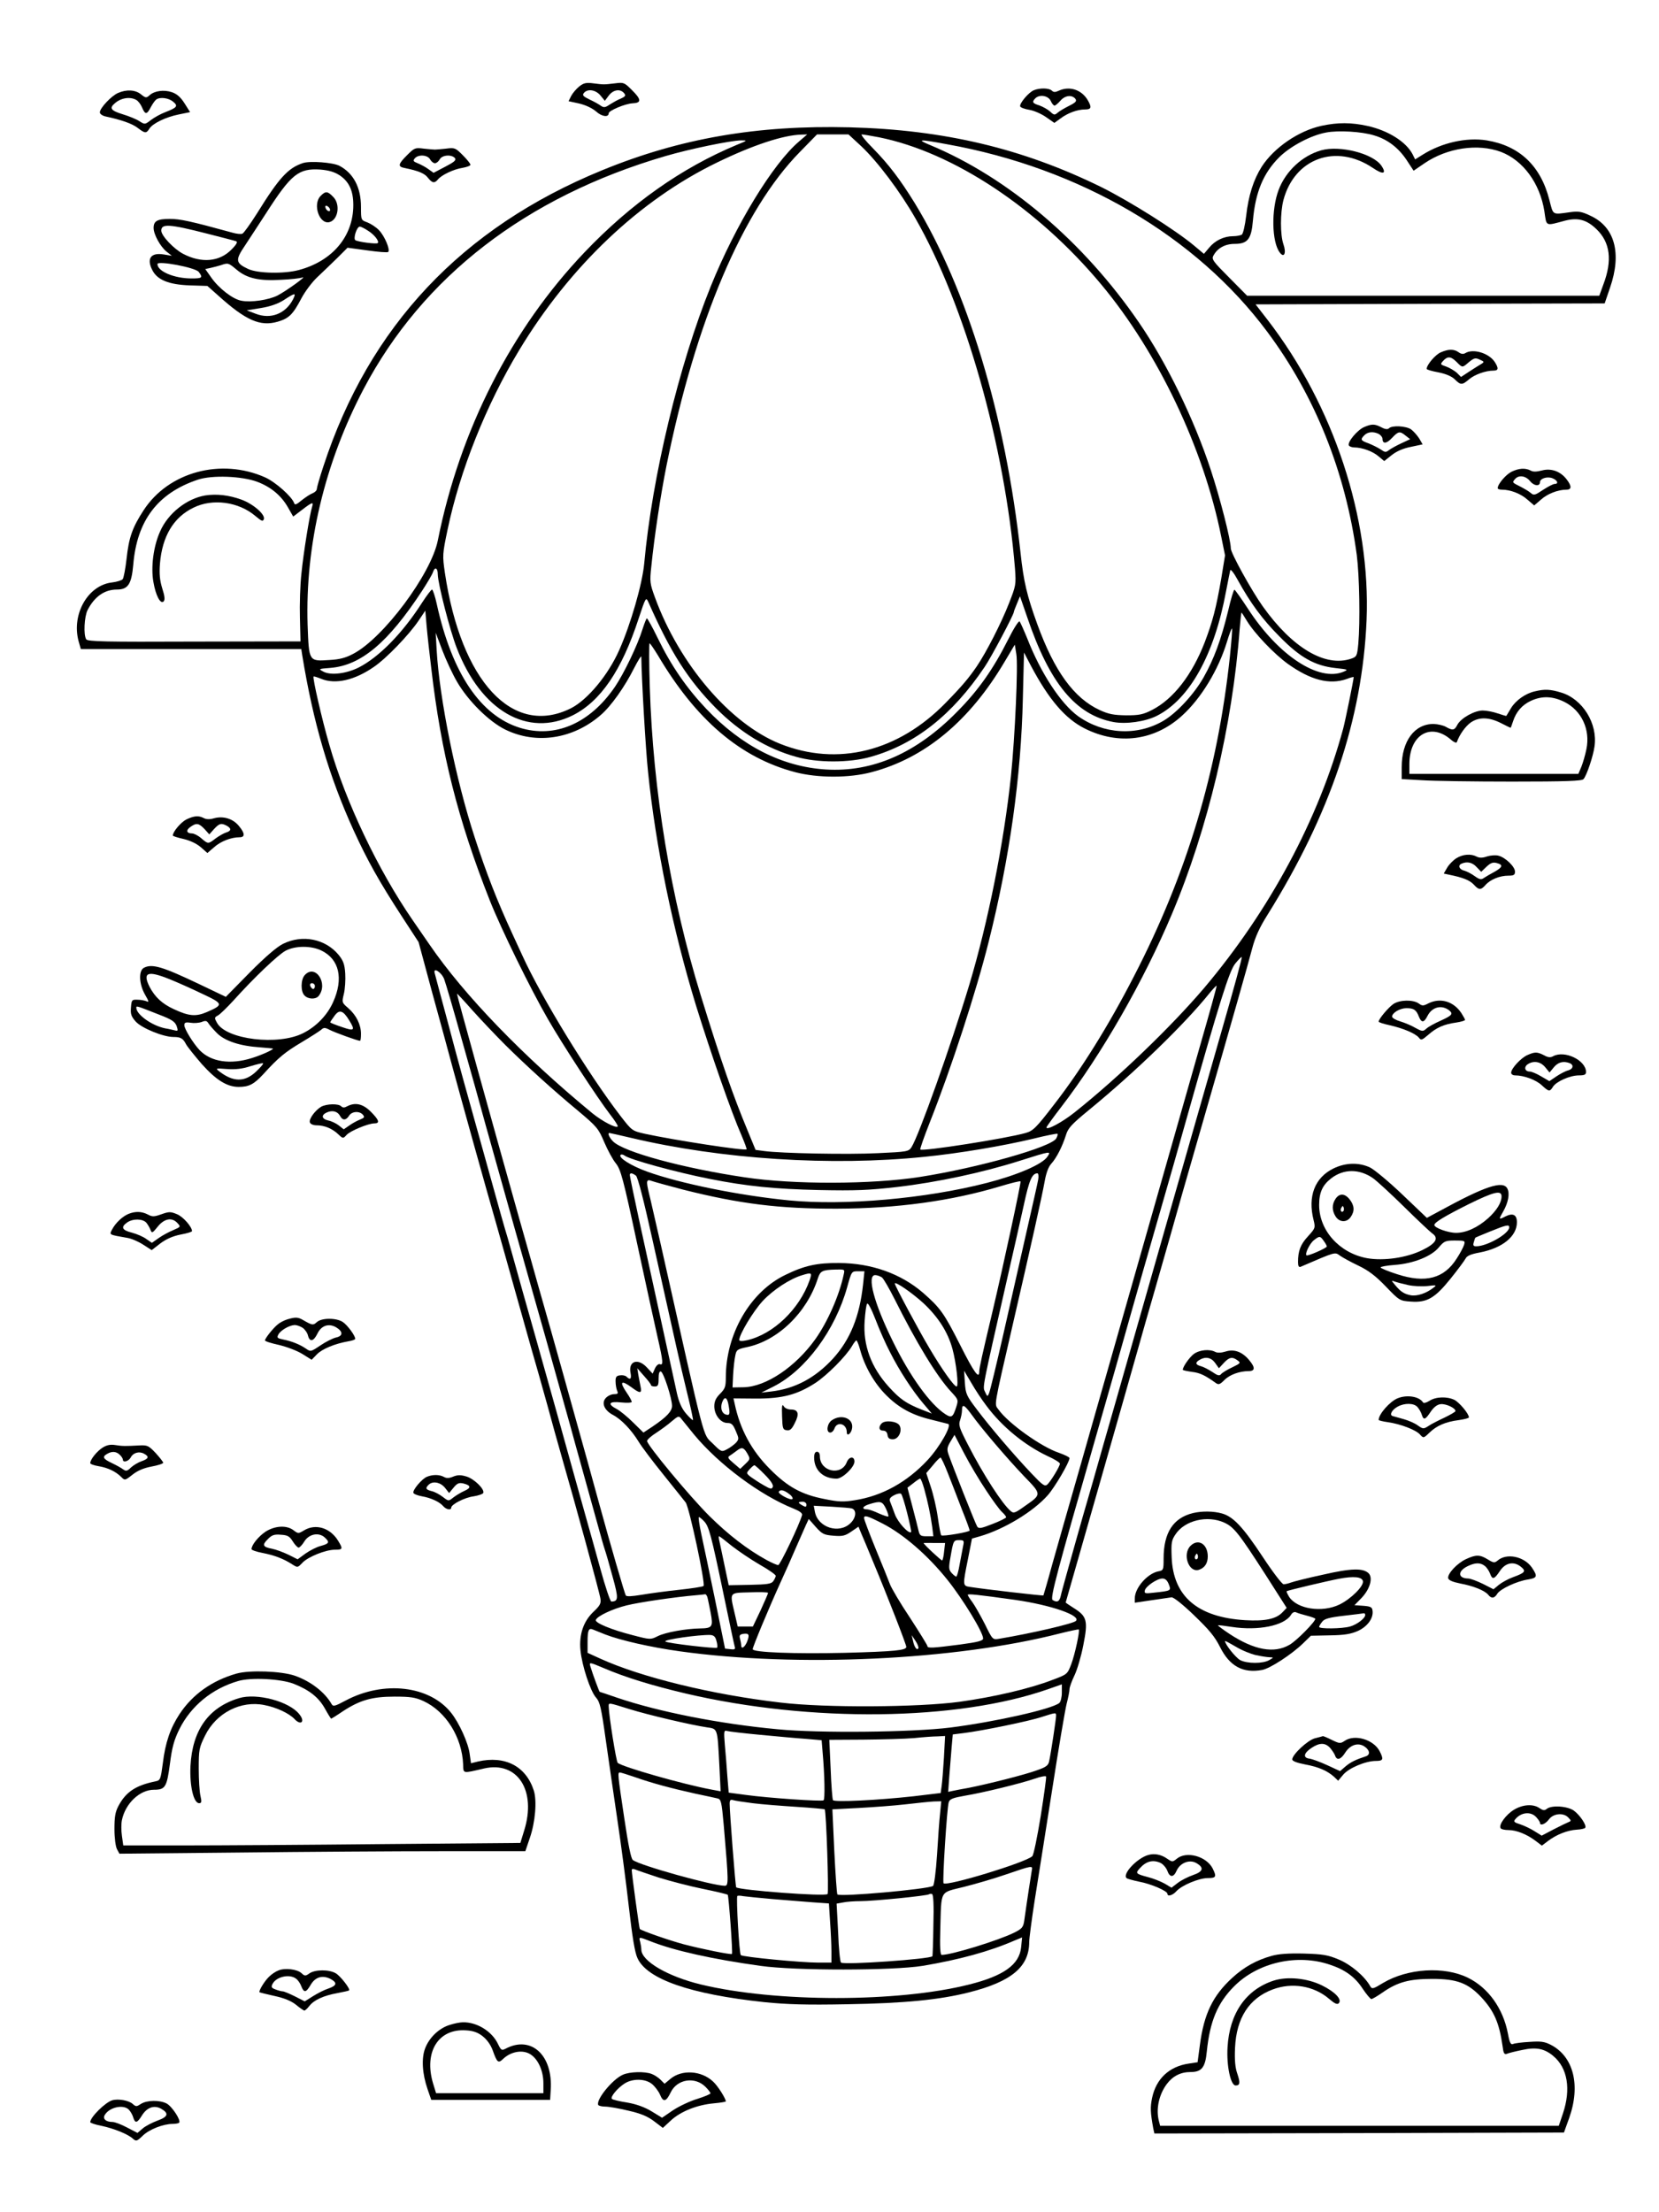 <?xml version="1.0" standalone="no"?>
<!DOCTYPE svg PUBLIC "-//W3C//DTD SVG 20010904//EN"
 "http://www.w3.org/TR/2001/REC-SVG-20010904/DTD/svg10.dtd">
<svg version="1.0" xmlns="http://www.w3.org/2000/svg"
 width="864pt" height="1152pt" viewBox="0 0 864 1152"
 preserveAspectRatio="xMidYMid meet">

<g transform="translate(0,1152) scale(0.1,-0.1)"
fill="#000000" stroke="none">
<path d="M3017 11070 c-15 -12 -34 -34 -42 -49 l-14 -28 55 -12 c34 -8 68 -24
89 -42 30 -27 65 -31 65 -9 0 14 86 50 124 52 48 2 47 20 -4 70 -38 38 -42 40
-87 34 -59 -7 -58 -7 -113 0 -37 5 -50 2 -73 -16z m110 -47 l23 -28 21 28 c23
30 59 36 79 12 10 -12 8 -17 -16 -28 -16 -6 -42 -21 -58 -31 -23 -16 -31 -17
-45 -8 -9 7 -35 22 -59 33 -35 17 -41 23 -31 35 19 23 61 17 86 -13z"/>
<path d="M5384 11050 c-26 -10 -76 -69 -71 -84 2 -6 23 -14 48 -18 24 -4 63
-21 87 -38 l43 -30 32 23 c38 29 89 47 128 47 33 0 36 11 13 50 -32 53 -94 73
-149 48 -19 -9 -28 -9 -37 0 -14 14 -63 15 -94 2z m88 -55 c6 -14 15 -25 20
-25 4 0 18 11 30 25 24 28 59 33 78 11 9 -12 4 -19 -32 -37 -24 -12 -51 -28
-60 -36 -15 -13 -19 -13 -39 6 -12 11 -37 25 -56 32 -36 11 -40 18 -21 37 22
22 67 14 80 -13z"/>
<path d="M615 11036 c-35 -15 -95 -79 -95 -101 0 -8 12 -17 28 -21 84 -18 141
-38 169 -60 38 -29 45 -30 61 -4 17 27 84 60 153 74 l59 12 -29 46 c-21 33
-40 49 -66 58 -42 14 -91 7 -116 -16 -17 -15 -20 -15 -45 5 -30 24 -75 26
-119 7z m94 -36 c10 -5 24 -23 31 -40 16 -38 25 -38 46 3 9 17 22 35 28 39 20
14 64 8 87 -11 28 -23 22 -31 -40 -55 -24 -9 -58 -28 -75 -41 -31 -24 -32 -24
-60 -6 -15 10 -54 26 -87 36 -62 19 -71 32 -41 57 31 28 79 36 111 18z"/>
<path d="M6883 10865 c-120 -26 -248 -114 -312 -213 -43 -68 -69 -150 -81
-256 -6 -50 -16 -94 -23 -98 -7 -4 -27 -8 -45 -8 -47 0 -94 -22 -125 -60 l-27
-32 -50 42 c-99 83 -335 231 -483 305 -411 202 -819 299 -1312 312 -482 12
-883 -57 -1290 -224 -730 -299 -1213 -813 -1451 -1542 -19 -57 -34 -110 -34
-117 0 -8 -10 -18 -23 -23 -13 -5 -38 -22 -57 -37 -26 -22 -35 -25 -38 -14
-12 34 -96 109 -151 134 -229 102 -503 29 -633 -171 -58 -89 -77 -141 -89
-254 -6 -52 -15 -99 -20 -105 -5 -6 -30 -14 -55 -17 -126 -14 -212 -165 -175
-305 l12 -42 574 0 574 0 5 -32 c57 -350 139 -630 268 -913 72 -157 133 -266
250 -446 l88 -135 70 -260 c39 -142 87 -317 106 -389 48 -177 176 -637 229
-820 23 -82 64 -226 90 -320 26 -93 67 -237 90 -320 24 -82 62 -217 85 -300
22 -82 56 -204 75 -270 67 -231 198 -710 202 -740 4 -25 -3 -37 -36 -68 -52
-49 -76 -118 -68 -201 8 -81 52 -214 81 -246 20 -22 27 -51 50 -215 15 -104
42 -293 61 -420 19 -126 46 -331 60 -455 18 -156 31 -238 45 -267 50 -110 277
-188 660 -229 120 -12 218 -15 430 -11 300 5 483 23 637 62 221 56 313 133
313 262 0 18 13 117 29 220 17 103 57 363 91 576 33 213 67 413 75 445 8 31
15 65 15 76 0 10 12 43 26 72 14 29 35 100 46 158 25 125 19 149 -48 191 -24
15 -44 29 -44 30 0 1 75 262 166 581 91 318 185 649 209 734 24 85 64 227 90
315 25 88 61 214 80 280 18 66 90 318 160 560 177 614 240 837 266 935 16 61
39 111 80 176 327 524 494 1020 516 1534 22 532 -171 1118 -516 1565 l-62 80
909 3 909 2 28 82 c62 179 25 317 -103 375 -46 22 -62 24 -106 18 -94 -13 -86
-17 -107 64 -45 178 -156 282 -326 310 -106 17 -234 -12 -333 -74 l-40 -25
-14 28 c-34 64 -126 122 -233 146 -86 19 -156 19 -240 1z m273 -50 c69 -20
127 -64 170 -129 l36 -55 57 39 c118 80 277 104 398 59 115 -44 203 -163 226
-309 12 -81 3 -77 108 -49 67 17 112 5 163 -44 72 -69 84 -163 36 -289 l-21
-58 -917 0 -917 0 -93 94 c-83 83 -93 96 -83 114 21 40 61 62 111 62 67 0 87
24 95 120 13 149 54 248 137 331 57 57 166 115 245 129 63 12 185 5 249 -15z
m-2995 -32 c-136 -116 -330 -434 -459 -753 -166 -410 -306 -993 -347 -1445
-10 -106 -70 -315 -130 -450 -58 -131 -165 -259 -251 -303 -303 -152 -573 139
-657 705 -13 90 -13 97 14 225 64 306 200 648 372 933 264 438 629 784 1032
979 185 90 345 143 439 145 l30 1 -43 -37z m325 -25 c84 -79 203 -237 282
-376 258 -450 466 -1185 518 -1823 6 -83 5 -88 -31 -180 -40 -103 -119 -257
-168 -329 -41 -60 -75 -101 -161 -189 -248 -255 -564 -334 -864 -214 -259 104
-524 414 -651 762 -26 71 -28 81 -19 161 16 159 49 375 79 525 152 753 397
1330 694 1633 l90 92 82 0 82 0 67 -62z m92 47 c387 -78 826 -369 1157 -766
296 -355 533 -853 625 -1313 l20 -98 -20 -122 c-27 -155 -44 -220 -86 -331
-66 -170 -163 -295 -274 -352 -47 -24 -67 -28 -135 -28 -65 1 -91 6 -137 27
-135 62 -237 203 -326 448 -54 149 -71 222 -87 370 -78 717 -279 1378 -552
1824 -77 124 -133 198 -217 284 -39 39 -65 72 -58 72 7 0 48 -7 90 -15z m-740
-39 c-288 -120 -553 -307 -794 -560 -381 -400 -649 -925 -764 -1501 -35 -174
-282 -506 -439 -589 -41 -22 -72 -30 -125 -33 -108 -7 -107 -9 -114 183 -13
415 89 843 292 1229 308 584 846 1000 1571 1212 130 38 339 81 395 82 34 0 33
-1 -22 -23z m1093 3 c693 -124 1299 -479 1669 -977 249 -334 408 -732 466
-1162 14 -110 18 -347 8 -462 -6 -63 -8 -68 -37 -78 -134 -46 -306 55 -461
273 -59 83 -166 277 -166 301 0 44 -56 263 -105 411 -87 264 -230 557 -373
765 -288 421 -684 757 -1089 925 -72 30 -57 31 88 4z m-3591 -1758 c71 -27
124 -71 159 -132 l28 -49 46 35 c52 40 61 43 53 18 -13 -40 -46 -245 -56 -348
-7 -60 -10 -165 -8 -232 l3 -123 -554 -1 c-462 -2 -555 0 -562 12 -15 23 -10
118 7 152 36 70 88 107 153 107 58 0 76 28 85 129 19 230 127 373 336 443 74
25 230 19 310 -11z m940 -483 c1 -49 63 -291 99 -383 126 -327 369 -467 604
-350 145 73 255 234 343 504 37 112 38 113 51 85 115 -261 206 -404 351 -551
125 -126 266 -212 418 -254 111 -32 277 -32 389 0 231 65 425 218 593 468 35
51 152 273 152 286 0 3 7 22 16 43 l16 39 38 -110 c116 -343 252 -508 449
-545 66 -12 165 2 225 32 171 86 300 318 361 648 10 52 20 102 22 110 2 8 19
-13 39 -50 66 -120 128 -205 219 -296 107 -109 183 -151 291 -163 65 -7 67 -8
41 -19 -129 -54 -340 85 -497 327 -36 55 -68 100 -71 100 -4 1 -19 -49 -33
-110 -37 -152 -74 -251 -127 -345 -50 -89 -142 -188 -211 -228 -137 -80 -311
-70 -444 25 -89 65 -193 222 -264 404 -18 44 -36 84 -40 89 -5 4 -31 -37 -59
-93 -78 -155 -155 -265 -266 -377 -212 -216 -440 -316 -684 -301 -226 14 -438
121 -623 316 -103 109 -182 223 -253 369 -27 56 -53 102 -56 102 -3 0 -13 -26
-23 -57 -26 -84 -97 -231 -143 -299 -131 -192 -313 -270 -495 -214 -205 63
-354 284 -433 643 -9 42 -21 77 -25 77 -4 0 -27 -30 -51 -67 -102 -160 -225
-285 -331 -339 -64 -32 -144 -42 -183 -22 -28 15 -27 15 36 20 159 13 300 131
477 401 28 43 54 87 57 98 10 30 25 22 25 -13z m-34 -488 c51 -441 139 -789
304 -1207 61 -154 214 -465 303 -619 75 -131 260 -414 324 -497 25 -32 43 -60
40 -63 -10 -10 -80 27 -131 68 -362 298 -668 615 -849 879 -24 35 -64 93 -89
129 -179 260 -348 614 -433 912 -38 130 -88 349 -82 355 2 2 20 -4 40 -12 73
-30 173 -8 274 62 65 44 184 168 233 241 l35 52 7 -82 c4 -46 15 -144 24 -218z
m4247 248 c39 -65 142 -173 214 -225 119 -85 217 -110 306 -79 20 8 37 12 37
10 0 -12 -44 -229 -55 -269 -127 -469 -382 -945 -724 -1350 -170 -200 -446
-466 -675 -648 -64 -51 -146 -95 -146 -78 0 4 35 52 78 108 209 272 429 656
576 1005 186 440 315 982 352 1481 4 48 8 87 10 87 1 0 13 -19 27 -42z m-88
-189 c-64 -598 -225 -1133 -500 -1664 -131 -255 -275 -486 -414 -665 -96 -125
-111 -139 -150 -150 -102 -29 -537 -97 -548 -86 -3 2 20 67 50 143 111 280
242 682 306 939 109 434 169 860 178 1267 l6 239 36 -69 c94 -177 179 -276
281 -327 176 -88 364 -63 507 68 99 90 189 239 233 384 12 40 24 71 26 69 3
-2 -3 -69 -11 -148z m-4025 -129 c58 -100 166 -207 251 -249 161 -79 353 -50
497 75 54 46 126 148 174 244 21 41 38 68 38 60 1 -114 23 -489 35 -600 40
-392 130 -825 250 -1217 78 -251 184 -556 237 -676 16 -38 28 -70 26 -72 -9
-9 -378 48 -530 81 -66 15 -67 16 -126 92 -169 220 -413 619 -512 837 -15 33
-39 85 -53 115 -78 169 -135 315 -195 500 -98 299 -183 720 -198 975 l-5 90
34 -90 c19 -50 53 -124 77 -165z m1046 138 c199 -337 430 -534 715 -609 118
-31 282 -31 398 0 278 73 511 267 693 575 l53 89 8 -49 c10 -57 -7 -430 -28
-636 -37 -348 -119 -759 -216 -1083 -95 -315 -264 -790 -302 -849 -15 -23 -23
-24 -174 -31 -156 -8 -506 -1 -593 11 l-45 6 -42 102 c-75 180 -138 360 -243
701 -157 510 -249 1063 -266 1608 -4 125 -4 227 -1 227 3 0 22 -28 43 -62z
m2944 -1929 c-117 -407 -480 -1678 -564 -1974 -32 -110 -84 -294 -117 -410
-34 -115 -72 -250 -86 -300 -14 -49 -36 -128 -49 -175 -13 -47 -27 -97 -30
-112 -7 -29 -19 -34 -42 -20 -14 9 22 142 233 877 57 198 133 464 168 590 36
127 103 363 150 525 47 162 115 401 151 530 168 594 218 754 249 792 17 21 32
36 34 34 3 -2 -41 -163 -97 -357z m-4057 243 c8 -21 49 -161 91 -312 43 -151
100 -356 127 -455 106 -379 180 -642 313 -1110 57 -203 114 -406 126 -450 12
-44 41 -150 65 -235 24 -85 57 -207 75 -270 17 -63 35 -126 40 -140 5 -14 23
-76 40 -139 32 -115 31 -130 -6 -131 -6 0 -32 78 -58 173 -26 94 -54 195 -62
222 -8 28 -39 140 -70 250 -82 294 -113 408 -207 740 -47 165 -95 336 -107
380 -12 44 -28 100 -35 125 -21 69 -39 133 -120 425 -114 408 -129 461 -195
710 -34 127 -64 238 -66 247 -10 33 34 7 49 -30z m3937 -347 c-76 -268 -397
-1393 -490 -1720 -17 -60 -78 -272 -134 -470 -57 -198 -123 -430 -147 -515
-23 -85 -44 -156 -45 -158 -2 -3 -304 32 -381 44 -40 6 -40 6 -12 145 l21 107
42 12 c127 37 278 129 353 214 37 42 113 172 113 193 0 5 -25 17 -56 28 -92
31 -264 154 -314 225 -22 31 -28 -3 75 445 93 402 153 672 165 740 8 46 20 79
35 95 28 31 58 91 76 148 11 37 28 56 118 130 242 198 502 450 630 610 19 23
36 41 37 39 2 -2 -37 -142 -86 -312z m-3620 5 c114 -113 251 -237 380 -344 99
-83 107 -93 137 -164 18 -42 45 -92 61 -111 25 -32 38 -79 110 -416 45 -209
93 -429 107 -490 29 -126 30 -146 12 -139 -8 3 -19 -7 -26 -22 l-12 -27 -29
31 c-47 52 -99 35 -86 -28 6 -31 -2 -38 -21 -19 -6 6 -21 9 -34 7 -19 -2 -24
-9 -23 -33 0 -16 4 -38 8 -47 7 -15 3 -18 -16 -18 -14 0 -33 -9 -43 -20 -24
-26 -8 -64 37 -88 44 -23 96 -78 133 -138 16 -27 75 -105 130 -173 55 -68 107
-134 116 -145 19 -26 104 -425 93 -435 -5 -4 -63 -13 -129 -20 -66 -7 -154
-19 -195 -26 -49 -8 -77 -10 -81 -3 -6 10 -80 264 -138 476 -17 61 -45 163
-62 225 -62 224 -202 724 -229 817 -10 36 -40 139 -65 230 -26 91 -53 188 -61
215 -147 523 -324 1160 -324 1170 0 3 37 -37 82 -88 45 -50 121 -130 168 -177z
m655 -485 c472 -112 1044 -149 1530 -99 181 18 410 57 565 94 68 17 125 28
127 26 3 -2 0 -13 -6 -24 -24 -45 -405 -153 -711 -201 -251 -39 -658 -40 -910
-2 -324 48 -632 132 -687 187 -20 20 -30 44 -19 44 2 0 52 -11 111 -25z m2170
-98 c-26 -40 -156 -96 -316 -137 -318 -82 -740 -119 -1029 -91 -263 26 -567
88 -740 150 -85 31 -151 73 -138 87 4 4 13 2 20 -3 26 -21 271 -88 444 -122
191 -38 340 -53 569 -58 192 -4 260 -1 408 16 207 24 445 75 637 136 164 52
165 52 145 22z m-2143 -99 c10 -9 40 -126 87 -338 132 -593 141 -634 177 -783
20 -81 35 -150 33 -152 -2 -2 -19 14 -37 35 -22 26 -36 59 -46 102 -22 101
-152 695 -201 921 -25 115 -45 213 -45 218 0 13 13 11 32 -3z m2095 -20 c-3
-18 -31 -141 -61 -273 -30 -132 -84 -370 -120 -530 -36 -159 -70 -299 -75
-310 -8 -19 -9 -19 -21 7 -13 28 -17 7 115 588 31 135 70 308 87 385 28 130
43 165 71 165 5 0 7 -15 4 -32z m-1849 -53 c294 -74 501 -100 802 -99 312 1
594 40 848 116 56 17 104 29 107 26 4 -4 -91 -445 -145 -673 -56 -236 -70
-298 -70 -317 0 -43 -27 -6 -100 139 -84 166 -103 192 -193 271 -115 99 -267
154 -437 155 -114 1 -180 -13 -280 -62 -183 -88 -310 -307 -310 -535 0 -47 -4
-58 -30 -84 -22 -22 -30 -40 -30 -65 0 -45 33 -87 68 -87 22 0 30 -8 44 -42
17 -39 17 -42 1 -61 -10 -10 -31 -26 -47 -34 -28 -15 -30 -14 -74 30 -54 54
-32 -28 -272 1042 -28 121 -54 238 -60 260 -16 67 -14 76 15 65 14 -5 87 -25
163 -45z m836 -442 c-23 -109 -84 -247 -148 -337 -103 -144 -257 -248 -374
-250 l-57 -1 3 65 c2 36 7 81 11 99 6 32 10 35 61 46 160 33 312 179 369 357
13 40 23 45 94 47 47 1 47 1 41 -26z m101 -50 c-18 -168 -67 -289 -157 -388
-92 -100 -196 -156 -321 -171 l-52 -6 64 32 c167 85 321 294 383 517 23 83 23
83 56 83 l34 0 -7 -67z m-279 19 c-53 -150 -189 -280 -325 -311 -26 -6 -41 -5
-41 1 0 29 73 150 122 203 54 58 142 116 207 135 49 15 51 13 37 -28z m377 16
c9 -7 38 -58 66 -113 114 -228 219 -401 294 -482 38 -41 39 -43 27 -80 -17
-54 -25 -58 -57 -37 -80 52 -185 199 -273 379 -98 198 -137 345 -92 345 10 0
26 -6 35 -12z m216 -134 c77 -72 127 -150 151 -237 20 -73 34 -197 22 -197
-13 0 -75 87 -139 195 -58 97 -183 331 -183 341 0 14 90 -48 149 -102z m-174
-255 c50 -99 118 -202 173 -267 l45 -53 -54 21 c-78 31 -112 54 -169 117 -93
102 -136 218 -127 344 3 43 8 83 13 90 4 7 22 -26 44 -83 20 -53 54 -129 75
-169z m-156 14 c23 -87 74 -176 136 -238 67 -67 137 -105 240 -129 39 -10 76
-19 83 -21 20 -7 -43 -119 -107 -188 -107 -115 -237 -187 -378 -209 -60 -10
-86 -9 -159 6 -119 23 -192 63 -284 156 -96 96 -156 207 -184 341 l-6 27 118
-1 c138 0 213 20 308 81 61 40 159 138 191 192 9 16 20 30 23 30 3 0 12 -21
19 -47z m-1089 -185 c0 -5 9 -8 20 -8 17 0 20 7 20 41 0 27 4 39 12 37 14 -5
58 -140 58 -179 0 -28 -28 -58 -102 -108 l-47 -31 -53 52 c-29 29 -68 61 -85
70 -52 27 -42 42 22 35 30 -3 55 -2 55 3 0 5 -11 26 -25 46 -41 60 -31 70 25
29 44 -33 54 -32 46 5 -3 17 -9 45 -12 63 l-5 32 35 -40 c20 -22 36 -43 36
-47z m1747 -108 c81 -109 198 -205 318 -262 36 -16 65 -34 65 -40 0 -14 -49
-94 -66 -109 -13 -11 -25 -2 -81 57 -94 99 -220 247 -286 335 -54 71 -58 81
-62 139 l-4 62 38 -64 c20 -35 55 -88 78 -118z m-1342 -1 c8 -45 5 -52 -18
-44 -19 8 -26 35 -16 63 13 34 27 26 34 -19z m1264 -44 c51 -72 188 -232 275
-323 92 -95 92 -93 3 -155 -50 -36 -58 -39 -73 -26 -44 37 -142 188 -223 346
-45 87 -50 103 -41 127 5 15 10 38 10 52 0 35 12 30 49 -21z m-1443 -107 c129
-155 344 -315 517 -384 32 -13 47 -24 44 -34 -13 -48 -114 -260 -124 -260 -7
0 -34 12 -60 26 -102 56 -201 133 -298 229 -101 100 -325 370 -325 391 0 7 21
26 48 43 26 17 63 44 82 61 32 27 36 28 48 12 7 -9 38 -47 68 -84z m1519 -288
c34 -52 72 -104 84 -114 12 -11 21 -23 21 -27 0 -4 -32 -20 -71 -35 -59 -23
-72 -26 -80 -13 -9 14 -127 312 -149 375 -9 26 -8 37 10 67 l21 35 50 -96 c28
-54 79 -140 114 -192z m-1243 191 c16 -28 15 -30 -10 -54 l-27 -26 -35 30
c-29 24 -32 31 -20 38 8 5 24 17 35 25 28 22 38 20 57 -13z m1047 -109 c19
-48 51 -131 72 -186 22 -54 39 -102 39 -106 0 -8 -141 -32 -148 -25 -3 2 -11
45 -18 94 -7 50 -24 122 -37 160 l-23 70 34 40 c18 23 37 41 40 41 4 0 22 -39
41 -88z m-956 -1 c31 -31 45 -53 42 -63 -5 -14 -12 -13 -48 8 -23 13 -53 33
-67 43 -24 19 -24 20 -6 40 11 12 22 21 25 21 3 0 28 -22 54 -49z m830 -73
c19 -68 34 -140 42 -200 l6 -48 -35 0 c-31 0 -36 4 -42 28 -3 15 -18 72 -32
126 l-26 99 30 23 c16 13 32 24 36 24 4 0 13 -24 21 -52z m-703 -28 c14 -10
21 -22 17 -26 -9 -9 -77 27 -71 38 8 13 27 9 54 -12z m615 -101 c13 -51 22
-95 20 -97 -12 -12 -70 51 -85 94 -10 27 -21 57 -25 66 -5 12 1 21 22 32 15 8
32 11 36 7 5 -5 19 -50 32 -102z m-525 46 c0 -13 -4 -14 -20 -5 -11 6 -20 13
-20 15 0 3 9 5 20 5 11 0 20 -7 20 -15z m414 -21 c9 -20 15 -38 12 -41 -2 -2
-24 5 -49 16 -25 12 -52 21 -60 21 -32 0 -26 16 10 27 59 18 68 16 87 -23z
m-178 1 c26 -8 23 -48 -6 -76 -59 -59 -170 -24 -186 58 l-6 32 93 -5 c52 -3
99 -7 105 -9z m161 -79 c109 -56 236 -166 338 -294 80 -100 185 -272 185 -304
0 -12 -25 -19 -122 -32 -139 -18 -168 -20 -168 -8 0 5 -41 71 -91 148 -51 76
-97 155 -104 174 -7 19 -40 101 -74 183 -33 81 -61 154 -61 162 0 17 19 11 97
-29z m-930 12 c25 -27 36 -66 103 -388 28 -135 53 -253 56 -263 5 -15 1 -18
-22 -15 l-28 3 -52 255 c-29 140 -61 294 -72 343 -10 48 -16 87 -12 87 3 0 16
-10 27 -22z m673 -75 c47 -4 61 -1 93 21 l38 26 13 -32 c8 -18 37 -87 64 -153
76 -182 172 -429 172 -441 0 -18 -60 -24 -320 -31 -260 -6 -480 2 -480 19 0
12 82 209 145 348 24 52 60 133 80 180 21 47 44 100 52 118 l15 32 37 -42 c33
-37 43 -41 91 -45z m-528 -54 c35 -27 100 -71 145 -97 46 -26 83 -52 83 -58 0
-5 -6 -18 -13 -28 -10 -14 -31 -17 -122 -19 l-110 -2 -21 100 c-11 55 -24 112
-27 128 -4 15 -5 27 -2 27 3 0 33 -23 67 -51z m1204 1 c-3 -17 -11 -59 -18
-95 -6 -36 -14 -65 -18 -65 -4 0 -15 9 -24 19 -15 17 -16 27 -6 82 15 87 16
89 46 89 24 0 26 -3 20 -30z m-99 -28 c-2 -24 -7 -45 -10 -48 -3 -3 -97 84
-97 91 0 0 25 1 56 0 l56 0 -5 -43z m-917 -217 c0 -4 -18 -45 -39 -91 l-40
-84 -40 0 -39 0 -16 69 c-26 112 -30 106 79 109 52 2 95 1 95 -3z m-316 -22
c3 -10 10 -47 17 -81 14 -74 9 -81 -56 -82 -72 -1 -179 -20 -219 -40 -38 -19
-39 -19 -131 5 -110 28 -197 64 -192 79 6 20 87 58 160 76 64 16 254 44 362
53 22 2 43 4 47 5 4 1 9 -6 12 -15z m1601 -14 c189 -27 347 -82 318 -110 -14
-14 -228 -64 -401 -93 -32 -5 -33 -5 -73 77 -23 45 -52 96 -65 114 -13 17 -24
34 -24 38 0 6 45 2 245 -26z m-2134 -180 c80 -31 238 -67 389 -88 609 -85
1434 -47 1980 93 52 13 96 22 98 21 7 -6 -20 -131 -39 -181 -20 -52 -20 -53
-98 -82 -119 -46 -305 -89 -484 -114 -216 -29 -699 -32 -932 -4 -355 41 -726
132 -937 228 l-68 31 0 57 c0 62 6 74 29 64 9 -4 37 -15 62 -25z m739 -40
c-13 -29 -30 -39 -30 -16 0 6 -3 22 -6 34 -5 17 -1 22 18 25 29 4 33 -5 18
-43z m-159 7 c5 -16 6 -32 4 -36 -4 -7 -261 23 -270 32 -10 10 176 36 234 34
18 -1 27 -9 32 -30z m1052 -39 c-8 -13 -21 5 -28 38 l-7 30 20 -30 c11 -16 17
-34 15 -38z m-1640 -103 c114 -49 255 -92 429 -133 651 -152 1413 -143 1887
23 l71 25 0 -43 c0 -24 -6 -48 -13 -54 -38 -32 -338 -99 -567 -128 -199 -25
-686 -30 -900 -9 -302 28 -620 91 -835 164 -49 17 -91 31 -92 31 -2 0 -37 94
-47 128 -9 28 -9 28 67 -4z m135 -214 c100 -31 322 -83 404 -95 56 -8 54 -3
64 -191 l7 -142 -48 9 c-150 28 -464 118 -488 139 -8 7 -46 247 -47 293 0 22
-5 22 108 -13z m2222 -35 c0 -16 -26 -190 -36 -236 -4 -22 -16 -31 -62 -47
-61 -23 -260 -73 -357 -92 -33 -6 -71 -13 -84 -16 l-23 -5 6 83 c4 46 9 113
12 149 l6 67 56 7 c92 11 342 62 407 84 76 24 75 24 75 6z m-1540 -99 c85 -8
192 -18 237 -21 l82 -7 5 -61 c11 -124 13 -247 5 -252 -10 -7 -287 12 -404 28
l-90 12 -7 85 c-3 47 -9 120 -13 163 -6 73 -5 78 12 73 10 -3 88 -12 173 -20z
m956 -118 c-4 -62 -9 -129 -12 -149 l-5 -36 -142 -17 c-181 -20 -412 -32 -419
-20 -3 5 -9 78 -12 162 l-7 152 178 1 c98 1 216 4 263 8 47 5 102 9 124 9 l38
2 -6 -112z m-1610 -102 c87 -31 192 -59 314 -86 52 -11 104 -22 116 -25 19 -4
22 -15 33 -137 26 -303 26 -318 5 -318 -65 1 -442 106 -478 134 -10 7 -24 78
-45 219 -34 227 -35 237 -23 237 5 0 40 -11 78 -24z m2114 -203 c-18 -109 -37
-203 -44 -209 -34 -33 -445 -158 -462 -141 -7 7 18 398 27 422 5 17 22 23 84
34 97 16 292 64 365 89 30 11 56 15 58 11 2 -5 -11 -98 -28 -206z m-1500 67
c47 -6 150 -14 228 -19 79 -5 145 -11 147 -13 8 -8 22 -434 15 -441 -12 -14
-460 20 -476 35 -4 4 -34 391 -34 435 0 19 4 23 18 19 9 -3 55 -10 102 -16z
m976 -52 c-4 -35 -11 -132 -16 -217 -6 -90 -15 -158 -21 -162 -28 -17 -484
-58 -498 -44 -3 4 -10 105 -16 225 l-10 218 135 7 c74 4 185 12 245 19 61 7
127 14 148 15 l39 1 -6 -62z m478 -295 c-3 -16 -26 -165 -40 -266 -5 -33 -12
-41 -52 -61 -80 -40 -326 -116 -378 -116 -7 0 -10 41 -7 133 6 210 -5 189 122
221 60 15 160 44 223 66 131 45 137 46 132 23z m-1944 -40 c58 -18 161 -45
230 -59 69 -14 127 -28 130 -31 5 -5 27 -303 22 -308 -5 -5 -154 25 -250 50
-75 20 -216 69 -230 80 -3 2 -42 289 -42 307 0 6 8 7 18 3 9 -4 64 -23 122
-42z m1431 -249 c-1 -87 -4 -160 -5 -161 -14 -15 -456 -46 -476 -33 -5 3 -12
73 -15 156 l-8 151 33 6 c18 4 59 7 92 7 66 0 350 28 357 36 3 2 10 3 15 1 7
-3 10 -56 7 -163z m-841 137 c69 -6 164 -13 211 -17 l86 -6 6 -96 c4 -53 7
-123 7 -154 l0 -58 -72 0 c-86 0 -390 29 -400 39 -8 7 -25 300 -18 308 3 2 16
2 30 -1 14 -2 82 -9 150 -15z m-630 -221 c122 -48 319 -92 570 -127 184 -26
690 -25 845 0 191 32 348 75 479 132 l39 16 -5 -51 c-9 -90 -90 -149 -270
-194 -370 -94 -1009 -94 -1398 0 -173 42 -310 122 -310 182 0 9 -3 27 -6 40
-8 27 -7 27 56 2z"/>
<path d="M6880 10737 c-98 -28 -184 -108 -221 -206 -39 -103 -36 -271 6 -326
23 -31 35 -2 19 43 -17 49 -17 164 0 230 58 218 274 296 465 168 54 -37 74
-32 46 10 -42 64 -217 109 -315 81z"/>
<path d="M1069 8940 c-96 -16 -194 -93 -235 -187 -35 -77 -49 -187 -35 -264
12 -71 37 -117 53 -101 8 8 6 28 -7 68 -13 43 -16 74 -12 129 12 143 71 241
174 291 100 50 236 31 323 -43 32 -27 39 -30 44 -17 9 24 -54 79 -116 102 -66
24 -129 31 -189 22z"/>
<path d="M4073 4145 c2 -64 4 -70 24 -73 17 -3 27 6 42 37 25 48 19 71 -20 71
-16 0 -32 7 -38 18 -8 13 -10 -1 -8 -53z"/>
<path d="M4332 4124 c-25 -17 -31 -64 -8 -64 8 0 17 9 21 19 13 42 65 28 65
-17 0 -26 25 -6 28 23 6 50 -57 73 -106 39z"/>
<path d="M4592 4108 c-18 -18 -15 -38 7 -38 13 0 21 -8 23 -22 2 -17 10 -23
28 -23 30 0 51 45 34 73 -13 21 -74 28 -92 10z"/>
<path d="M4240 3930 c0 -66 47 -110 117 -110 31 0 93 60 93 89 0 29 -28 27
-40 -3 -28 -74 -140 -49 -140 30 0 15 -6 24 -15 24 -10 0 -15 -10 -15 -30z"/>
<path d="M2120 10712 c-47 -47 -50 -60 -12 -67 73 -15 103 -28 120 -50 23 -29
35 -31 53 -9 19 23 82 53 128 60 23 4 41 11 41 16 0 6 -18 28 -40 50 -38 38
-42 40 -87 34 -27 -3 -52 -5 -58 -5 -5 0 -31 2 -58 5 -45 6 -49 4 -87 -34z
m120 -22 c6 -11 17 -20 25 -20 8 0 19 9 25 20 12 23 61 27 79 7 8 -11 -2 -20
-50 -45 l-61 -32 -28 20 c-15 11 -40 24 -55 30 -23 9 -25 13 -15 25 18 22 67
19 80 -5z"/>
<path d="M1578 10671 c-78 -26 -124 -76 -240 -263 -35 -55 -69 -103 -76 -105
-7 -3 -29 -1 -50 5 -222 61 -274 72 -328 72 -65 0 -84 -11 -84 -47 0 -34 35
-97 67 -123 l28 -22 -43 7 c-67 11 -90 -22 -58 -83 26 -50 86 -74 192 -78 l94
-3 53 -47 c147 -133 222 -166 314 -139 58 17 79 38 123 122 18 34 55 84 83
110 28 26 75 72 104 100 l53 53 103 -14 c56 -8 105 -12 109 -8 11 12 -19 83
-48 113 -15 16 -43 34 -61 41 -33 12 -33 12 -33 80 0 102 -39 176 -113 215
-34 17 -151 26 -189 14z m191 -64 c49 -33 71 -80 71 -155 0 -162 -108 -291
-283 -338 -78 -21 -213 -18 -264 5 -66 31 -69 46 -18 121 24 36 73 112 111
170 131 204 169 234 282 227 45 -4 73 -12 101 -30z m-689 -304 c74 -19 141
-36 149 -39 10 -3 4 -16 -24 -44 -62 -63 -155 -72 -251 -22 -48 25 -114 94
-114 121 0 37 41 35 240 -16z m836 16 c33 -20 61 -56 51 -65 -6 -6 -101 6
-116 15 -13 8 7 71 23 71 5 0 24 -9 42 -21z m-881 -215 c23 -30 18 -34 -37
-34 -91 0 -178 37 -178 75 0 19 198 -18 215 -41z m197 12 c53 -45 116 -60 232
-53 50 2 100 8 111 12 28 11 -82 -69 -130 -94 -46 -23 -137 -37 -188 -27 -45
8 -118 65 -157 121 l-31 44 28 6 c15 3 39 10 53 14 38 13 39 13 82 -23z m294
-155 c-39 -75 -116 -105 -194 -75 l-47 18 74 12 c49 8 89 22 120 42 58 38 65
39 47 3z"/>
<path d="M1670 10500 c-44 -44 -6 -153 48 -136 44 14 55 94 17 131 -29 30 -39
31 -65 5z m48 -68 c6 -18 -15 -14 -22 4 -4 10 -1 14 6 12 6 -2 14 -10 16 -16z"/>
<path d="M7503 9685 c-28 -12 -73 -65 -73 -86 0 -4 28 -12 61 -18 40 -8 70
-21 86 -37 30 -30 38 -30 74 1 30 25 86 45 127 45 26 0 28 12 6 46 -31 46
-113 70 -153 45 -10 -6 -22 -5 -35 5 -25 17 -52 17 -93 -1z m83 -50 c31 -31
29 -31 65 0 26 21 33 23 56 12 23 -10 24 -12 8 -22 -9 -5 -37 -23 -62 -39
l-44 -29 -22 22 c-13 11 -38 26 -55 32 -32 11 -32 12 -16 30 23 25 40 24 70
-6z"/>
<path d="M7104 9296 c-36 -16 -89 -80 -79 -96 3 -5 16 -10 28 -10 40 0 96 -20
126 -46 l30 -25 39 31 c25 20 59 35 100 43 l61 13 -18 31 c-11 17 -30 38 -42
47 -26 18 -99 22 -115 6 -7 -7 -20 -6 -40 5 -35 18 -50 18 -90 1z m77 -36 c10
-6 19 -17 19 -25 0 -28 21 -26 49 4 34 36 41 37 72 12 l23 -18 -45 -21 c-24
-11 -53 -27 -64 -35 -18 -14 -22 -13 -45 3 -14 9 -42 23 -62 31 -42 15 -45 20
-22 43 18 18 47 20 75 6z"/>
<path d="M7871 9063 c-29 -15 -71 -64 -71 -85 0 -5 10 -8 23 -8 43 0 98 -21
132 -52 l35 -30 35 30 c34 31 89 52 133 52 28 0 28 19 0 55 -32 41 -80 58
-128 45 -28 -7 -46 -8 -59 0 -28 14 -61 12 -100 -7z m98 -49 c20 -25 51 -28
51 -5 0 19 37 31 64 21 27 -10 35 -30 13 -30 -8 0 -35 -14 -61 -31 -42 -28
-48 -30 -64 -16 -9 8 -33 22 -52 32 -46 23 -45 22 -30 40 19 23 56 18 79 -11z"/>
<path d="M7994 7920 c-50 -11 -101 -48 -125 -88 -12 -20 -23 -38 -24 -40 -1
-1 -21 5 -45 13 -23 8 -58 15 -78 15 -43 0 -113 -39 -132 -74 -15 -30 -25 -31
-60 -11 -14 8 -42 14 -63 15 -100 1 -167 -89 -167 -225 l0 -62 107 -6 c58 -4
269 -7 468 -7 278 0 365 3 372 13 17 20 50 119 57 169 18 120 -62 249 -175
282 -56 17 -85 18 -135 6z m153 -55 c90 -45 136 -144 115 -246 -6 -30 -18 -71
-26 -91 l-16 -38 -440 0 -440 0 0 53 c1 153 114 217 219 123 13 -11 25 -16 28
-11 14 40 45 83 73 103 43 29 94 28 156 -3 27 -14 50 -25 51 -25 1 0 7 15 13
34 16 50 48 86 94 107 57 26 112 24 173 -6z"/>
<path d="M971 7253 c-28 -14 -71 -64 -71 -84 0 -3 25 -11 56 -18 34 -8 68 -24
90 -43 l34 -30 35 30 c34 31 89 52 133 52 29 0 28 21 -4 59 -31 38 -81 53
-129 40 -23 -7 -41 -6 -54 1 -27 14 -50 12 -90 -7z m94 -50 l25 -28 25 28 c28
30 37 32 66 17 25 -14 24 -27 -3 -35 -13 -4 -37 -18 -55 -31 -39 -30 -39 -30
-75 1 -16 14 -38 25 -48 25 -29 0 -33 17 -8 34 31 22 43 20 73 -11z"/>
<path d="M7585 7051 c-16 -10 -38 -32 -48 -49 l-18 -31 28 -6 c74 -15 107 -29
128 -51 27 -30 37 -30 61 -3 25 29 75 49 119 49 29 0 35 4 35 21 0 26 -50 74
-86 83 -14 4 -41 2 -60 -4 -23 -8 -39 -8 -53 -1 -30 16 -72 13 -106 -8z m105
-46 l24 -25 27 26 c21 20 34 25 53 20 36 -9 32 -22 -11 -46 -21 -11 -46 -26
-55 -32 -14 -10 -23 -8 -47 9 -16 12 -41 25 -55 29 -27 6 -35 29 -13 37 28 12
55 6 77 -18z"/>
<path d="M1474 6605 c-32 -16 -93 -68 -174 -150 l-124 -126 -136 65 c-193 92
-248 109 -291 86 -28 -16 -25 -84 6 -139 21 -36 22 -42 8 -35 -10 4 -31 8 -48
8 -28 1 -30 -1 -33 -41 -3 -34 2 -47 25 -73 31 -34 143 -80 196 -80 38 0 50
-7 66 -38 7 -13 44 -59 81 -102 75 -84 132 -120 193 -120 53 0 79 13 128 66
81 89 114 115 199 166 47 28 92 57 102 65 14 13 20 13 45 0 27 -14 146 -57
158 -57 3 0 5 16 5 36 0 48 -24 97 -66 134 -34 29 -34 30 -23 75 6 25 9 72 7
105 -3 48 -10 67 -34 97 -69 84 -189 108 -290 58z m200 -35 c93 -45 116 -146
61 -268 -30 -68 -88 -128 -156 -162 -129 -66 -401 -34 -449 54 -14 25 -14 28
5 38 11 6 47 41 80 77 108 120 233 239 272 260 51 27 134 27 187 1z m-791
-149 c40 -16 116 -50 170 -76 111 -52 112 -57 25 -95 -58 -25 -94 -22 -173 15
-61 28 -98 63 -126 116 -38 76 -10 86 104 40z m-56 -184 c68 -26 84 -37 93
-60 8 -24 7 -27 -8 -23 -9 2 -33 8 -52 11 -69 14 -150 72 -150 107 0 11 -2 12
117 -35z m992 -31 c32 -52 27 -57 -39 -34 -33 11 -60 22 -60 24 0 3 10 18 22
34 25 35 45 29 77 -24z m-688 -67 c41 -40 118 -66 224 -73 33 -3 62 -5 65 -6
12 -2 -51 -32 -109 -50 -111 -35 -212 -20 -271 41 -34 36 -80 111 -80 130 0
14 6 17 33 13 17 -3 43 -1 57 4 20 8 27 7 35 -6 6 -10 26 -33 46 -53z m202
-200 c-59 -55 -118 -54 -190 1 -22 17 -21 18 40 13 44 -3 79 1 122 15 33 10
62 17 65 15 3 -3 -14 -22 -37 -44z"/>
<path d="M1587 6442 c-21 -23 -22 -86 -1 -106 19 -20 58 -21 73 -3 53 65 -17
170 -72 109z m53 -57 c0 -8 -4 -15 -9 -15 -5 0 -11 7 -15 15 -3 9 0 15 9 15 8
0 15 -7 15 -15z"/>
<path d="M7257 6292 c-26 -18 -77 -78 -77 -92 0 -4 26 -12 58 -19 70 -16 132
-42 151 -64 12 -16 16 -14 49 14 43 38 81 55 145 64 26 4 47 10 47 14 0 3 -9
19 -19 35 -41 62 -110 82 -172 51 -27 -14 -32 -14 -51 0 -30 20 -97 19 -131
-3z m291 -34 c21 -18 14 -26 -45 -53 -32 -14 -66 -33 -75 -42 -17 -15 -21 -15
-56 4 -20 12 -56 27 -79 34 -24 7 -43 18 -43 25 0 20 41 44 75 44 38 0 51 -9
64 -43 14 -35 27 -34 46 4 24 46 74 58 113 27z"/>
<path d="M7955 6026 c-34 -15 -85 -70 -85 -92 0 -8 9 -14 21 -14 45 0 108 -23
138 -51 38 -35 42 -35 59 -8 17 27 88 59 135 59 29 0 37 4 37 18 -1 61 -111
114 -171 82 -14 -8 -27 -7 -48 5 -36 18 -47 18 -86 1z m92 -63 l23 -28 23 28
c22 26 49 33 81 21 24 -9 19 -31 -7 -38 -13 -3 -40 -17 -61 -31 l-37 -25 -43
25 c-23 14 -50 25 -59 25 -25 0 -32 22 -12 37 30 21 67 16 92 -14z"/>
<path d="M1673 5757 c-31 -18 -66 -65 -59 -82 3 -9 18 -15 35 -15 41 0 81 -17
112 -46 25 -24 26 -24 44 -4 19 21 113 60 145 60 30 0 24 18 -19 61 -41 41
-81 50 -123 28 -14 -8 -23 -8 -31 0 -15 15 -76 13 -104 -2z m98 -48 c13 -25
31 -24 47 1 14 23 54 26 72 5 10 -12 8 -16 -15 -25 -15 -6 -41 -20 -56 -31
l-29 -20 -25 20 c-14 11 -39 23 -55 26 -35 8 -39 28 -8 42 29 13 56 6 69 -18z"/>
<path d="M6944 5435 c-97 -48 -134 -145 -103 -268 10 -41 9 -43 -29 -85 -39
-42 -52 -76 -52 -134 0 -20 4 -28 13 -25 186 80 178 78 206 58 14 -10 58 -34
96 -52 52 -25 89 -53 142 -108 71 -74 73 -75 131 -79 84 -6 125 18 207 120 37
46 71 92 77 103 7 15 26 24 76 33 117 23 192 84 192 157 0 40 -21 50 -61 30
-34 -18 -35 -16 -10 27 26 46 35 93 21 119 -23 43 -116 12 -352 -117 l-67 -36
-127 121 c-69 66 -145 129 -168 141 -59 28 -129 26 -192 -5z m206 -50 c21 -15
94 -82 162 -149 68 -67 134 -129 146 -138 37 -25 21 -53 -51 -88 -82 -40 -200
-57 -287 -42 -143 26 -250 144 -250 277 0 66 18 104 63 139 65 50 146 50 217
1z m670 -95 c0 -33 -25 -73 -70 -114 -54 -48 -114 -76 -167 -76 -41 0 -113 26
-113 41 0 13 52 45 178 108 132 65 172 75 172 41z m40 -161 c0 -33 -115 -99
-172 -99 -15 0 -18 5 -12 23 3 12 7 22 8 22 0 1 35 15 76 32 84 34 100 38 100
22z m-966 -71 c9 -12 16 -25 16 -29 0 -8 -100 -52 -106 -46 -9 9 18 63 39 79
29 23 33 22 51 -4z m731 -20 c-4 -13 -21 -45 -38 -71 -66 -105 -163 -131 -312
-82 -47 15 -85 31 -85 35 0 4 33 10 74 13 97 7 192 45 230 92 27 32 34 35 83
35 52 0 54 -1 48 -22z m-291 -210 c27 -6 72 -8 100 -5 48 6 50 5 31 -9 -37
-29 -85 -45 -118 -39 -35 7 -52 18 -82 54 -20 24 -20 24 0 17 11 -4 42 -12 69
-18z"/>
<path d="M6956 5278 c-20 -29 -20 -62 0 -93 20 -31 58 -32 78 -3 22 31 20 60
-5 92 -25 32 -53 33 -73 4z m40 -65 c-10 -10 -19 5 -10 18 6 11 8 11 12 0 2
-7 1 -15 -2 -18z"/>
<path d="M670 5199 c-32 -13 -68 -47 -86 -81 -15 -29 -19 -27 78 -44 21 -3 58
-19 83 -35 l45 -29 45 35 c31 23 65 38 105 46 33 6 60 14 60 18 0 22 -46 75
-78 88 -34 14 -41 14 -81 0 -39 -14 -48 -14 -72 -1 -32 16 -63 17 -99 3z m92
-46 c8 -10 18 -27 22 -38 7 -18 10 -17 38 18 34 42 74 49 102 18 18 -19 17
-20 -20 -36 -22 -9 -56 -27 -76 -41 l-37 -26 -29 20 c-16 12 -49 26 -75 33
-52 13 -59 29 -25 53 30 21 81 20 100 -1z"/>
<path d="M1495 4649 c-16 -5 -39 -17 -50 -27 -25 -21 -65 -72 -65 -82 0 -5 33
-15 74 -24 41 -10 94 -30 121 -47 l48 -30 27 28 c28 29 95 56 163 68 20 3 37
9 37 13 0 17 -41 72 -65 88 -34 22 -110 22 -135 -1 -19 -17 -23 -17 -70 10
-28 17 -42 17 -85 4z m82 -44 c11 -8 24 -26 27 -40 9 -35 29 -31 49 10 20 42
58 55 96 34 38 -22 39 -46 1 -54 -17 -4 -53 -22 -81 -41 -51 -34 -51 -34 -77
-16 -31 21 -73 38 -119 47 -29 6 -32 9 -23 26 12 22 57 48 85 49 11 0 30 -7
42 -15z"/>
<path d="M6217 4469 c-23 -18 -57 -66 -57 -82 0 -3 21 -7 48 -11 42 -5 68 -18
124 -58 14 -10 21 -8 44 15 27 28 79 47 127 47 34 0 35 19 2 58 -36 43 -78 58
-122 44 -23 -7 -42 -8 -54 -2 -29 16 -82 11 -112 -11z m111 -46 l20 -28 26 28
c28 30 44 33 71 13 18 -13 16 -15 -27 -36 -26 -12 -52 -28 -58 -35 -9 -11 -18
-9 -47 11 -20 13 -47 27 -60 30 -27 7 -30 19 -5 33 30 18 60 12 80 -16z"/>
<path d="M7280 4239 c-41 -16 -100 -83 -100 -113 0 -3 21 -8 48 -12 65 -9 146
-40 167 -64 18 -20 19 -20 49 9 38 37 84 57 154 66 28 4 52 10 52 14 0 19 -49
77 -75 91 -39 19 -98 17 -131 -5 -16 -10 -29 -13 -33 -8 -19 31 -83 41 -131
22z m102 -46 c9 -10 19 -28 23 -41 9 -29 18 -26 47 18 16 23 33 36 51 38 27 3
77 -20 77 -36 0 -4 -26 -19 -57 -34 -32 -15 -70 -34 -84 -44 -25 -16 -28 -16
-55 3 -16 12 -49 26 -74 33 -25 7 -51 14 -57 16 -19 5 -4 33 26 49 36 20 85
19 103 -2z"/>
<path d="M535 3982 c-30 -19 -65 -62 -65 -81 0 -5 19 -12 43 -16 49 -8 90 -28
118 -56 19 -19 20 -19 58 11 26 21 58 35 100 43 33 6 61 15 61 20 0 4 -18 27
-39 50 -37 39 -43 42 -85 40 -73 -4 -89 -4 -126 2 -25 4 -44 0 -65 -13z m89
-38 c9 -8 16 -20 16 -25 0 -17 29 -9 40 10 13 26 44 35 70 21 28 -15 25 -26
-12 -39 -18 -6 -43 -21 -56 -33 -19 -19 -26 -20 -40 -10 -9 7 -36 22 -59 33
-47 22 -52 33 -25 48 25 15 48 13 66 -5z"/>
<path d="M2224 3830 c-26 -10 -76 -69 -71 -84 2 -6 22 -14 45 -18 46 -8 92
-29 111 -52 15 -17 41 -22 41 -7 0 17 70 53 117 59 25 4 48 12 50 18 7 20 -48
73 -87 85 -30 9 -46 9 -69 0 -21 -9 -35 -10 -49 -2 -24 13 -58 13 -88 1z m93
-57 l22 -28 23 28 c19 23 28 27 51 22 40 -10 42 -23 5 -39 -18 -8 -44 -24 -57
-34 -25 -20 -25 -20 -55 3 -17 13 -43 27 -58 30 -31 8 -34 15 -16 33 21 21 61
14 85 -15z"/>
<path d="M6214 3641 c-104 -25 -154 -102 -154 -237 0 -60 -1 -62 -29 -67 -56
-12 -121 -86 -121 -140 l0 -23 88 13 c48 7 94 14 103 15 10 2 60 -38 117 -93
78 -75 108 -110 136 -166 50 -100 120 -138 220 -119 41 8 152 80 212 138 l41
40 99 2 c76 1 110 7 146 23 50 23 82 67 76 106 -2 18 -10 22 -49 25 l-45 3 38
39 c43 46 59 103 36 127 -29 28 -90 27 -238 -7 -79 -17 -154 -36 -167 -41 -13
-5 -31 -9 -38 -9 -8 0 -57 64 -109 143 -103 156 -154 210 -213 226 -43 12
-102 13 -149 2z m162 -50 c50 -23 75 -54 214 -270 l111 -174 -22 -23 c-33 -35
-91 -47 -194 -41 -248 15 -375 124 -383 327 -3 76 -1 89 20 120 48 73 166 101
254 61z m722 -305 c5 -26 -63 -93 -123 -122 -91 -43 -219 -23 -261 40 -9 15
-15 28 -13 30 5 4 206 52 274 65 75 14 119 10 123 -13z m-1011 -16 c13 -34 13
-34 -80 -44 -42 -5 -48 -4 -45 11 4 22 64 63 92 63 15 0 25 -10 33 -30z m721
-164 c23 -6 42 -13 42 -16 0 -15 -97 -114 -134 -135 -80 -47 -184 -28 -312 56
-35 23 -62 44 -61 45 2 2 34 -2 72 -8 138 -21 272 6 308 62 7 13 18 18 27 14
8 -4 34 -12 58 -18z m302 4 c0 -17 -43 -50 -79 -60 -42 -12 -161 -13 -161 -2
0 4 7 16 16 27 11 15 35 22 112 31 53 6 100 12 105 13 4 0 7 -3 7 -9z m-569
-209 c28 -6 60 -11 72 -11 21 -1 21 -1 -3 -15 -33 -19 -114 -19 -151 0 -24 13
-79 82 -79 99 0 3 25 -11 56 -29 31 -19 78 -38 105 -44z"/>
<path d="M6200 3470 c-43 -43 -10 -140 43 -125 31 10 47 34 47 70 0 65 -50 95
-90 55z m36 -67 c-10 -10 -19 5 -10 18 6 11 8 11 12 0 2 -7 1 -15 -2 -18z"/>
<path d="M1383 3544 c-37 -25 -73 -69 -73 -91 0 -5 26 -14 58 -20 61 -12 109
-30 155 -60 27 -17 27 -17 52 9 29 31 121 68 170 68 41 0 42 4 15 48 -41 66
-116 89 -176 53 -30 -18 -31 -18 -55 0 -36 28 -97 24 -146 -7z m142 -51 c11
-18 25 -32 30 -32 6 0 19 14 30 32 24 39 75 49 106 21 27 -25 24 -32 -19 -44
-22 -5 -58 -24 -81 -40 l-41 -30 -48 24 c-27 13 -65 27 -85 31 -49 9 -53 20
-22 50 20 21 33 26 67 23 36 -2 46 -8 63 -35z"/>
<path d="M7635 3401 c-46 -21 -97 -76 -93 -99 2 -11 23 -20 63 -28 69 -13 126
-36 145 -58 17 -22 33 -20 48 5 16 25 101 65 160 74 48 8 51 16 20 62 -41 59
-133 77 -179 36 -15 -12 -21 -12 -50 6 -42 26 -62 26 -114 2z m97 -35 c10 -7
22 -25 28 -40 12 -34 22 -31 52 14 29 43 72 51 109 21 28 -23 22 -31 -41 -54
-25 -9 -58 -27 -74 -40 l-28 -23 -55 28 c-31 15 -65 28 -77 28 -54 1 -56 38
-3 64 39 19 66 20 89 2z"/>
<path d="M1232 2805 c-127 -36 -229 -108 -297 -211 -48 -73 -74 -148 -87 -256
-11 -83 -13 -89 -37 -94 -104 -21 -155 -55 -194 -128 -17 -32 -21 -58 -21
-121 0 -46 6 -90 13 -104 l13 -24 622 6 c341 4 817 7 1057 7 l435 0 23 68 c29
83 38 195 21 248 -41 127 -150 183 -291 151 l-36 -9 -7 49 c-7 56 -54 160 -96
213 -112 142 -351 170 -549 65 -56 -30 -66 -33 -74 -19 -35 62 -109 119 -192
148 -70 24 -235 30 -303 11z m297 -53 c81 -32 130 -70 163 -129 16 -29 31 -53
33 -53 1 0 29 17 61 39 89 58 152 76 269 76 83 0 108 -4 150 -23 117 -54 201
-188 207 -330 2 -49 -6 -48 110 -21 173 39 273 -115 208 -323 l-20 -65 -712
-6 c-392 -4 -858 -7 -1035 -7 l-321 0 -7 50 c-4 27 -4 64 0 82 18 87 93 158
167 158 59 0 67 14 83 135 11 87 22 125 49 180 60 121 171 212 306 251 66 20
221 12 289 -14z"/>
<path d="M1245 2677 c-159 -48 -243 -166 -253 -353 -5 -103 16 -194 45 -194
13 0 14 7 7 38 -5 20 -9 84 -9 142 0 99 2 109 33 172 58 118 186 184 309 159
63 -12 128 -43 156 -72 34 -37 58 -15 26 24 -52 67 -222 112 -314 84z"/>
<path d="M6848 2468 c-38 -10 -118 -85 -118 -110 0 -9 25 -18 66 -26 71 -13
116 -33 151 -64 l22 -21 26 31 c29 35 117 72 170 72 39 0 42 8 20 51 -32 61
-131 90 -183 53 -21 -14 -26 -14 -65 5 -24 12 -45 21 -48 20 -2 -1 -21 -6 -41
-11z m79 -50 c11 -13 23 -31 26 -40 9 -27 30 -21 52 14 26 42 67 55 100 34 29
-19 33 -44 8 -52 -52 -17 -79 -30 -105 -52 l-29 -25 -67 31 c-37 17 -78 32
-92 34 -35 4 -31 28 9 55 43 29 72 29 98 1z"/>
<path d="M7885 2096 c-42 -25 -81 -79 -70 -96 3 -6 22 -10 41 -10 42 0 96 -22
141 -56 l33 -25 33 25 c44 33 100 55 148 58 22 1 43 6 45 10 8 13 -27 65 -59
89 -33 24 -117 30 -142 9 -11 -9 -19 -8 -37 4 -32 23 -87 20 -133 -8z m115
-38 c11 -12 20 -25 20 -30 0 -18 29 -7 47 18 23 31 76 36 101 9 15 -15 15 -18
2 -23 -8 -3 -43 -20 -78 -38 l-63 -33 -37 23 c-20 13 -54 29 -75 36 -32 10
-36 14 -25 27 30 36 80 41 108 11z"/>
<path d="M5979 1860 c-58 -17 -135 -99 -112 -120 4 -4 34 -12 67 -19 60 -11
146 -48 146 -63 0 -16 27 -8 46 13 27 31 118 69 164 69 44 0 47 7 25 51 -33
63 -136 91 -186 50 -22 -18 -24 -18 -49 -1 -32 23 -68 30 -101 20z m65 -41
c14 -7 29 -25 35 -40 13 -37 33 -37 49 0 18 40 66 59 101 40 43 -24 38 -45
-15 -63 -26 -9 -62 -27 -80 -41 l-33 -25 -35 21 c-20 11 -59 27 -87 34 -64 17
-67 20 -43 46 33 37 68 46 108 28z"/>
<path d="M6623 1335 c-79 -22 -144 -58 -205 -114 -102 -93 -148 -189 -169
-350 l-12 -90 -46 -7 c-102 -15 -170 -79 -191 -179 -10 -49 -9 -74 6 -158 l6
-27 1066 2 1067 3 27 75 c61 171 23 321 -96 382 -33 17 -53 19 -110 15 -39 -2
-78 -7 -86 -11 -12 -5 -18 6 -27 55 -25 130 -102 238 -208 290 -124 61 -314
49 -442 -27 -52 -32 -58 -33 -67 -17 -29 52 -101 113 -164 139 -57 24 -83 28
-182 31 -79 2 -132 -2 -167 -12z m303 -46 c79 -26 131 -64 170 -124 20 -30 41
-55 46 -55 5 0 31 15 58 34 79 55 140 71 260 71 128 0 185 -22 254 -95 67 -72
94 -134 111 -253 5 -40 9 -47 23 -42 9 4 45 13 80 20 73 16 116 7 162 -32 74
-62 92 -172 50 -298 l-22 -65 -1038 0 -1038 0 -6 23 c-17 62 -1 139 41 195 31
41 72 62 123 62 58 0 77 23 85 107 16 157 56 253 142 339 124 125 329 171 499
113z"/>
<path d="M6633 1206 c-144 -47 -230 -170 -240 -347 -6 -95 16 -199 42 -199 23
0 25 14 9 61 -11 31 -15 70 -12 135 7 155 73 258 196 304 101 38 215 19 294
-49 28 -24 42 -31 50 -23 19 19 -18 59 -87 93 -77 38 -181 48 -252 25z"/>
<path d="M1450 1259 c-14 -5 -36 -20 -48 -32 -23 -21 -57 -76 -50 -82 2 -1 37
-10 78 -19 51 -11 87 -26 112 -46 20 -17 40 -30 43 -30 4 0 16 11 26 24 24 31
74 54 146 67 32 6 59 12 61 14 8 7 -45 75 -69 89 -35 21 -108 20 -137 0 -21
-15 -25 -15 -42 1 -23 21 -87 28 -120 14z m92 -43 c10 -7 22 -25 27 -39 14
-36 25 -34 49 7 24 41 61 52 103 31 37 -20 34 -35 -13 -51 -19 -6 -54 -24 -78
-39 l-43 -27 -51 26 c-28 14 -57 26 -63 26 -6 0 -23 4 -38 10 -22 8 -24 13
-15 30 20 37 89 52 122 26z"/>
<path d="M2341 975 c-55 -17 -106 -66 -127 -122 -20 -52 -15 -132 13 -213 l19
-55 310 0 309 0 3 50 c13 183 -102 288 -236 216 -19 -10 -23 -7 -38 24 -31 67
-111 116 -184 114 -14 0 -45 -6 -69 -14z m172 -58 c22 -17 42 -44 53 -74 23
-65 29 -69 55 -44 38 36 94 47 133 28 44 -21 76 -86 76 -155 l0 -52 -280 0
-279 0 -16 52 c-48 163 28 285 172 275 37 -2 62 -11 86 -30z"/>
<path d="M3244 716 c-55 -24 -143 -133 -128 -158 3 -4 19 -8 36 -8 17 0 71 -9
120 -21 66 -15 101 -30 134 -55 l46 -35 42 39 c51 47 136 81 223 89 35 3 63 8
63 10 0 15 -43 83 -67 104 -61 57 -163 63 -222 13 l-30 -25 -21 21 c-11 11
-32 25 -46 30 -36 14 -114 12 -150 -4z m151 -48 c15 -12 34 -37 42 -55 17 -42
32 -39 56 11 33 69 126 84 181 29 14 -14 26 -29 26 -34 0 -4 -31 -17 -69 -29
-37 -11 -94 -38 -126 -59 l-57 -39 -54 33 c-36 22 -80 38 -127 46 -40 6 -76
15 -80 19 -11 9 30 58 67 81 42 26 106 25 141 -3z"/>
<path d="M585 583 c-36 -10 -115 -88 -115 -114 0 -4 26 -13 58 -19 65 -14 138
-43 164 -67 17 -15 21 -14 52 16 33 32 106 61 156 61 15 0 30 3 33 6 11 12
-37 85 -65 100 -36 19 -103 18 -134 -2 -23 -15 -26 -15 -43 0 -20 18 -74 28
-106 19z m87 -50 c9 -10 19 -28 22 -40 10 -32 21 -29 46 12 26 41 63 54 99 34
42 -24 37 -42 -19 -62 -27 -10 -62 -28 -77 -41 l-27 -23 -54 28 c-30 16 -64
29 -76 29 -35 0 -53 17 -40 37 25 41 99 56 126 26z"/>
</g>
</svg>

